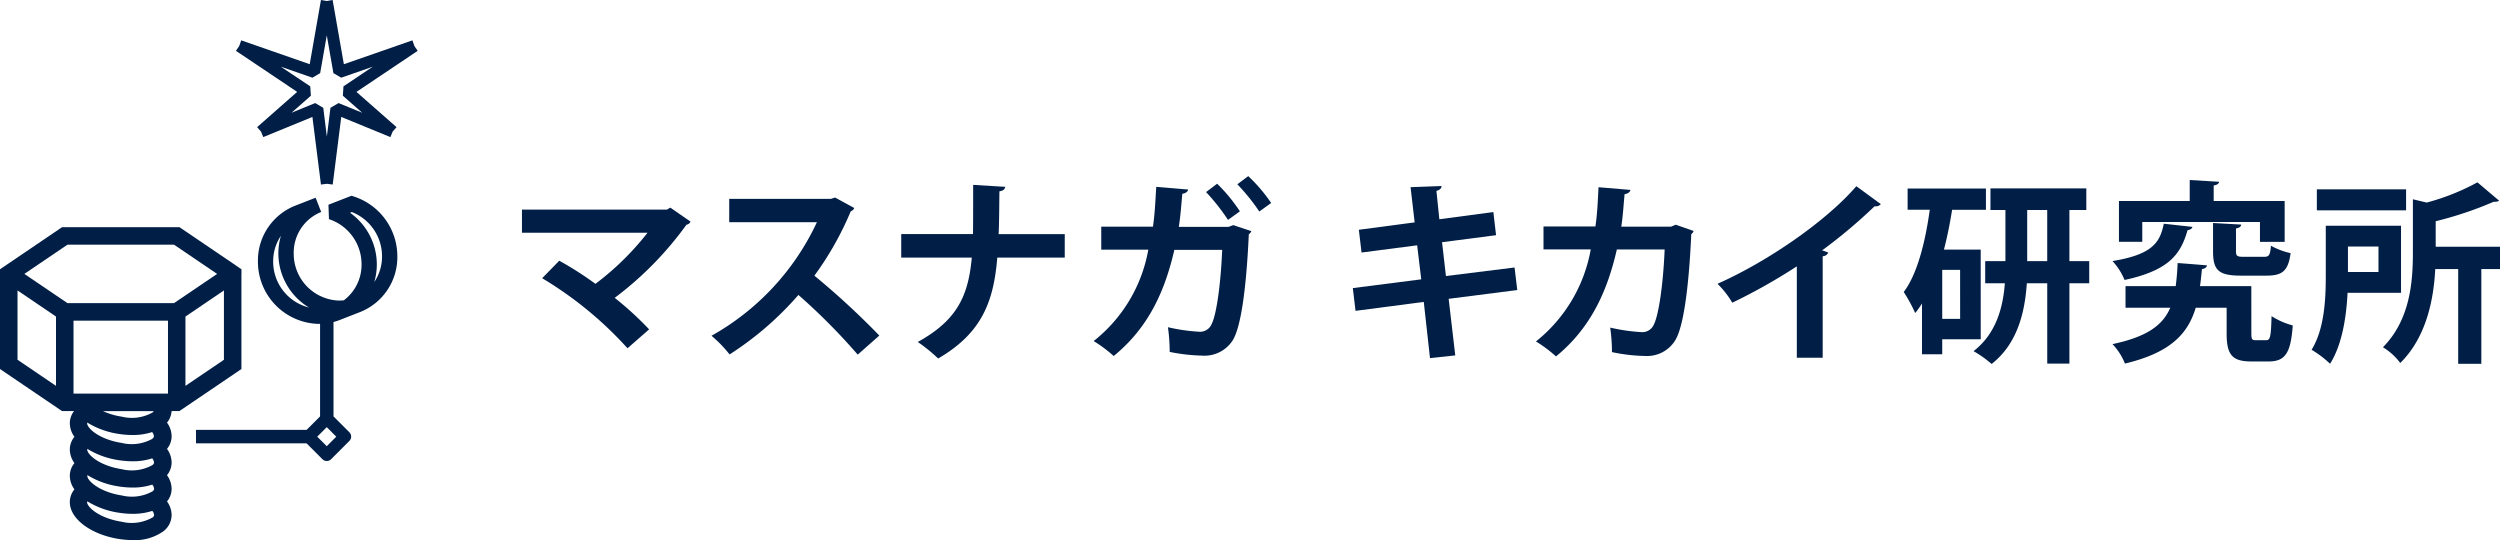<svg xmlns="http://www.w3.org/2000/svg" width="277.719" height="60"><defs><clipPath id="a"><path fill="none" d="M0 0h219.737v20.865H0z" data-name="長方形 660"/></clipPath><clipPath id="b"><path fill="#001e46" d="M0 0h46.394v60H0z" data-name="長方形 786"/></clipPath></defs><g data-name="グループ 7096"><g fill="#001e46" clip-path="url(#a)" data-name="グループ 429" transform="translate(57.982 19.566)"><path d="M18.727 5.054a.6.6 0 0 1-.454.346 37.7 37.7 0 0 1-7.97 8.121 36 36 0 0 1 3.823 3.5l-2.4 2.1a41.4 41.4 0 0 0-9.48-7.781l1.9-1.944a38 38 0 0 1 4.018 2.57 30.8 30.8 0 0 0 5.789-5.681H0v-2.57h16.113l.367-.216Z" data-name="パス 468"/><path d="M36.914 3.542a.65.65 0 0 1-.389.367 35 35 0 0 1-4.039 7.149 87 87 0 0 1 7.214 6.653l-2.4 2.117a68 68 0 0 0-6.588-6.631 35.4 35.4 0 0 1-7.646 6.61 14 14 0 0 0-2.009-2.074 28 28 0 0 0 11.71-12.614h-9.741V2.527h11.3l.454-.151Z" data-name="パス 469"/><path d="M60.298 9.05h-7.494c-.411 5.076-1.836 8.445-6.567 11.21a17.6 17.6 0 0 0-2.266-1.836c4.3-2.376 5.616-5.032 6-9.374h-7.838V6.437h7.97c.021-.778.021-3.175.021-5.465l3.564.216c-.044.281-.237.432-.648.5-.021 1.728-.021 3.305-.086 4.752h7.344Z" data-name="パス 470"/><path d="M81.026 6.113a.74.74 0 0 1-.281.346c-.3 6.566-.95 10.411-1.77 11.75a3.72 3.72 0 0 1-3.456 1.728 20 20 0 0 1-3.564-.411 19.5 19.5 0 0 0-.194-2.743 20.5 20.5 0 0 0 3.413.5 1.4 1.4 0 0 0 1.447-.863c.5-.972.994-4.147 1.167-8.23h-5.314c-1.015 4.406-2.764 8.553-6.738 11.793a15.3 15.3 0 0 0-2.225-1.663 16.6 16.6 0 0 0 6.07-10.152h-5.227V5.616h5.744c.216-1.49.259-2.764.367-4.427l3.542.3c-.044.237-.259.41-.648.475-.129 1.382-.194 2.4-.389 3.672h5.53l.519-.194Zm-3.8-5.27a18 18 0 0 1 2.527 3.067l-1.318.95a23 23 0 0 0-2.437-3.089ZM80.681 0a17.8 17.8 0 0 1 2.548 2.981l-1.318.95a22 22 0 0 0-2.44-3.024Z" data-name="パス 471"/><path d="m102.945 13.629.735 6.285-2.808.3-.691-6.242-7.581.993-.3-2.528 7.6-.972-.454-3.78-6.178.8-.3-2.527 6.2-.82-.454-3.91 3.434-.129c.021.216-.151.432-.562.54l.324 3.153 6-.8.3 2.57-6 .777.432 3.759 7.624-.95.3 2.505Z" data-name="パス 472"/><path d="M130.157 6.091a.67.67 0 0 1-.259.346c-.3 6.566-.95 10.475-1.792 11.815a3.66 3.66 0 0 1-3.262 1.727 19 19 0 0 1-3.758-.432 19.5 19.5 0 0 0-.194-2.721 20.5 20.5 0 0 0 3.413.5 1.4 1.4 0 0 0 1.447-.864c.5-.993 1.015-4.212 1.188-8.316h-5.31c-1.015 4.428-2.786 8.64-6.76 11.88a15.3 15.3 0 0 0-2.225-1.663 16.83 16.83 0 0 0 6.085-10.221h-5.248V5.594h5.767c.216-1.491.259-2.7.345-4.363l3.543.3c-.044.237-.26.41-.648.475-.13 1.361-.173 2.333-.368 3.607h5.53l.518-.216Z" data-name="パス 473"/><path d="M150.954 3.11a.74.74 0 0 1-.691.237 58 58 0 0 1-5.832 4.9c.237.065.475.173.69.238a.68.68 0 0 1-.625.41v11.279h-2.873V10.022a64 64 0 0 1-7.171 4.039 10 10 0 0 0-1.641-2.1c5.636-2.505 12.118-7 15.422-10.843Z" data-name="パス 474"/><path d="M162.052 18.122h-4.277v1.663h-2.246v-5.637a10 10 0 0 1-.756 1.058 17.4 17.4 0 0 0-1.274-2.333c1.447-1.922 2.354-5.27 2.894-9.137h-2.462V1.379h8.7v2.358h-3.758c-.238 1.512-.54 3-.907 4.428h4.083Zm-2.29-7.711h-1.987v5.443h1.989Zm14.342-.972v2.463h-2.2v8.92h-2.463v-8.92h-2.268c-.216 3.218-1.037 6.717-3.91 8.964a12.5 12.5 0 0 0-2.009-1.426c2.527-1.944 3.284-4.9 3.478-7.538h-2.182V9.439h2.246v-5.68h-1.663v-2.4h10.649v2.4h-1.879v5.68Zm-6.89 0h2.225v-5.68h-2.225Z" data-name="パス 475"/><path d="M185.57 5.637c-.043.194-.237.324-.54.367-.735 2.505-1.857 4.428-7 5.53a7 7 0 0 0-1.34-2.1c4.471-.735 5.27-2.074 5.7-4.147Zm6.545 11.836c0 .67.086.756.518.756h1.126c.453 0 .54-.389.6-2.678a8.3 8.3 0 0 0 2.355 1.036c-.216 3.111-.865 4-2.679 4h-1.922c-2.1 0-2.743-.713-2.743-3.089v-2.876h-3.434c-.864 2.873-2.786 4.99-7.862 6.2a6.8 6.8 0 0 0-1.383-2.16c3.867-.82 5.594-2.116 6.415-4.039h-4.968v-2.4h5.573a28 28 0 0 0 .216-2.57c3.111.237 3.2.259 3.262.259-.043.216-.215.367-.561.41-.065.648-.129 1.3-.216 1.9h5.7ZM179.998 5.098v2.2h-2.591V2.765h7.862V.432l3.262.194c-.021.194-.194.346-.6.411v1.728h7.884v4.536h-2.743V5.098Zm7.861.11 3.132.173c-.021.216-.173.345-.584.432v2.524c0 .562.151.627.908.627h2.2c.562 0 .691-.173.778-1.231a8 8 0 0 0 2.182.821c-.259 1.987-.929 2.5-2.678 2.5h-2.848c-2.505 0-3.089-.626-3.089-2.7Z" data-name="パス 476"/><path d="M208.743 12.96h-5.94c-.129 2.657-.6 5.767-1.944 7.884a11.4 11.4 0 0 0-2.052-1.555c1.447-2.333 1.577-5.724 1.577-8.251v-5.53h8.359Zm.562-9.158h-9.914V1.469h9.914Zm-3.068 4.017h-3.391v2.83h3.391Zm13.5.022v2.484h-2.074v10.519h-2.57V10.325h-2.549c-.173 3.347-.972 7.559-3.888 10.432a6.8 6.8 0 0 0-1.923-1.749c3.025-3.046 3.327-7.279 3.327-10.5V2.57l1.534.367A25.5 25.5 0 0 0 217.231.69l2.4 2.031c-.129.129-.345.129-.6.129a40.7 40.7 0 0 1-6.437 2.16v2.83Z" data-name="パス 477"/></g><g data-name="グループ 670"><g fill="#001e46" clip-path="url(#b)" data-name="グループ 669"><path d="M26.824 30.428v-.512l-.424-.291-.492-.338-5.725-3.882-.247-.168H6.894l-.247.168-5.725 3.883-.922.627v11.078l.758.514L6.647 45.5l.247.168h1.331a2.2 2.2 0 0 0-.469 1.329 2.62 2.62 0 0 0 .513 1.53 2.2 2.2 0 0 0-.513 1.388 2.62 2.62 0 0 0 .513 1.531 2.2 2.2 0 0 0-.513 1.388 2.6 2.6 0 0 0 .513 1.53 2.2 2.2 0 0 0-.513 1.388c-.025 1.863 2.329 3.636 5.475 4.124a10 10 0 0 0 1.5.12 5.4 5.4 0 0 0 3.464-1.013 2.3 2.3 0 0 0 .87-1.752 2.62 2.62 0 0 0-.513-1.53 2.2 2.2 0 0 0 .513-1.389 2.62 2.62 0 0 0-.516-1.527 2.2 2.2 0 0 0 .516-1.391 2.6 2.6 0 0 0-.514-1.528 2.2 2.2 0 0 0 .514-1.39 2.62 2.62 0 0 0-.514-1.529 2.2 2.2 0 0 0 .508-1.28h.868l.247-.168 5.887-3.991.758-.514V30.429ZM6.22 42.864l-4.251-2.883-.023-.016v-7.7l4.275 2.9Zm12.44.862H8.166v-8.107h10.495ZM17.124 54.29c0 .039 0 .141-.181.292a4.7 4.7 0 0 1-3.415.456c-2.491-.386-3.835-1.639-3.828-2.175a.2.2 0 0 1 .015-.082 9.2 9.2 0 0 0 3.515 1.261 10 10 0 0 0 1.5.12 6.9 6.9 0 0 0 2.185-.328.8.8 0 0 1 .2.456m0-2.918c0 .039 0 .141-.181.292a4.7 4.7 0 0 1-3.415.456c-2.491-.386-3.835-1.639-3.828-2.175a.2.2 0 0 1 .015-.082 9.2 9.2 0 0 0 3.515 1.261 10 10 0 0 0 1.5.12 6.9 6.9 0 0 0 2.186-.328.8.8 0 0 1 .2.456m-.181-2.626a4.7 4.7 0 0 1-3.415.456c-2.491-.386-3.835-1.639-3.828-2.175a.2.2 0 0 1 .016-.084 9.2 9.2 0 0 0 3.514 1.263 10 10 0 0 0 1.5.12 6.9 6.9 0 0 0 2.185-.328.8.8 0 0 1 .2.455c0 .039 0 .141-.181.292m0 8.755a4.7 4.7 0 0 1-3.415.456c-2.491-.386-3.835-1.639-3.828-2.175a.2.2 0 0 1 .043-.081 9.2 9.2 0 0 0 3.515 1.261 10 10 0 0 0 1.5.12 6.9 6.9 0 0 0 2.187-.328.8.8 0 0 1 .2.456c0 .039 0 .141-.181.292m0-11.673a4.7 4.7 0 0 1-3.415.456 7.9 7.9 0 0 1-2.088-.612h5.643a.6.6 0 0 1-.14.156m2.391-12.155H7.492l-4.143-2.809-.643-.436 4.785-3.245h11.844l4.785 3.245Zm5.546 6.293-.023.016-4.251 2.883v-7.7l4.275-2.9Z" data-name="パス 711"/><path d="m39.597 10.209 6.8-4.56-.367-.546-.216-.621L38.2 7.134 36.95-.001l-.648.113-.648-.113-1.249 7.134-7.611-2.652-.217.621-.366.546 6.8 4.56-4.451 3.919.435.494.25.609 5.459-2.238.949 7.51.653-.083.653.083.949-7.51 5.459 2.238.249-.609.435-.494Zm-1.987 1.24-.9.527-.4 3.2-.4-3.2-.9-.527-2.629 1.078 2.152-1.894-.068-1.041-3.27-2.183 3.507 1.222.865-.508.735-4.2.735 4.2.865.508 3.508-1.222-3.254 2.183-.068 1.041 2.152 1.894Z" data-name="パス 712"/><path d="m39.33 21.835-.285-.089-.278.109-2.279.889.055 1.6a5.27 5.27 0 0 1 3.621 5.018 4.93 4.93 0 0 1-1.969 4 5 5 0 0 1-.635.025 5.2 5.2 0 0 1-4.931-5.239 4.86 4.86 0 0 1 3.051-4.6l-.618-1.584-2.276.888a6.55 6.55 0 0 0-4.134 6.184 6.91 6.91 0 0 0 6.584 6.939h.32v10.284l-1.492 1.492H21.775v1.5h12.281l1.759 1.759a.684.684 0 0 0 .967 0l2.026-2.025a.684.684 0 0 0 0-.967l-1.759-1.759V35.771a6 6 0 0 0 .678-.219l2.279-.889a6.555 6.555 0 0 0 4.134-6.186 6.99 6.99 0 0 0-4.814-6.641m-8.98 7.208a5.06 5.06 0 0 1 .859-2.849 7 7 0 0 0-.281 1.96 7.02 7.02 0 0 0 3.4 6.006 5.25 5.25 0 0 1-3.979-5.117m7.011 19.465-1.058 1.058-1.058-1.058 1.058-1.058Zm4.223-17.181a7 7 0 0 0 .281-1.961 7.05 7.05 0 0 0-2.976-5.733l.206-.08a5.285 5.285 0 0 1 3.349 4.924 5.06 5.06 0 0 1-.86 2.85" data-name="パス 713"/></g></g></g></svg>